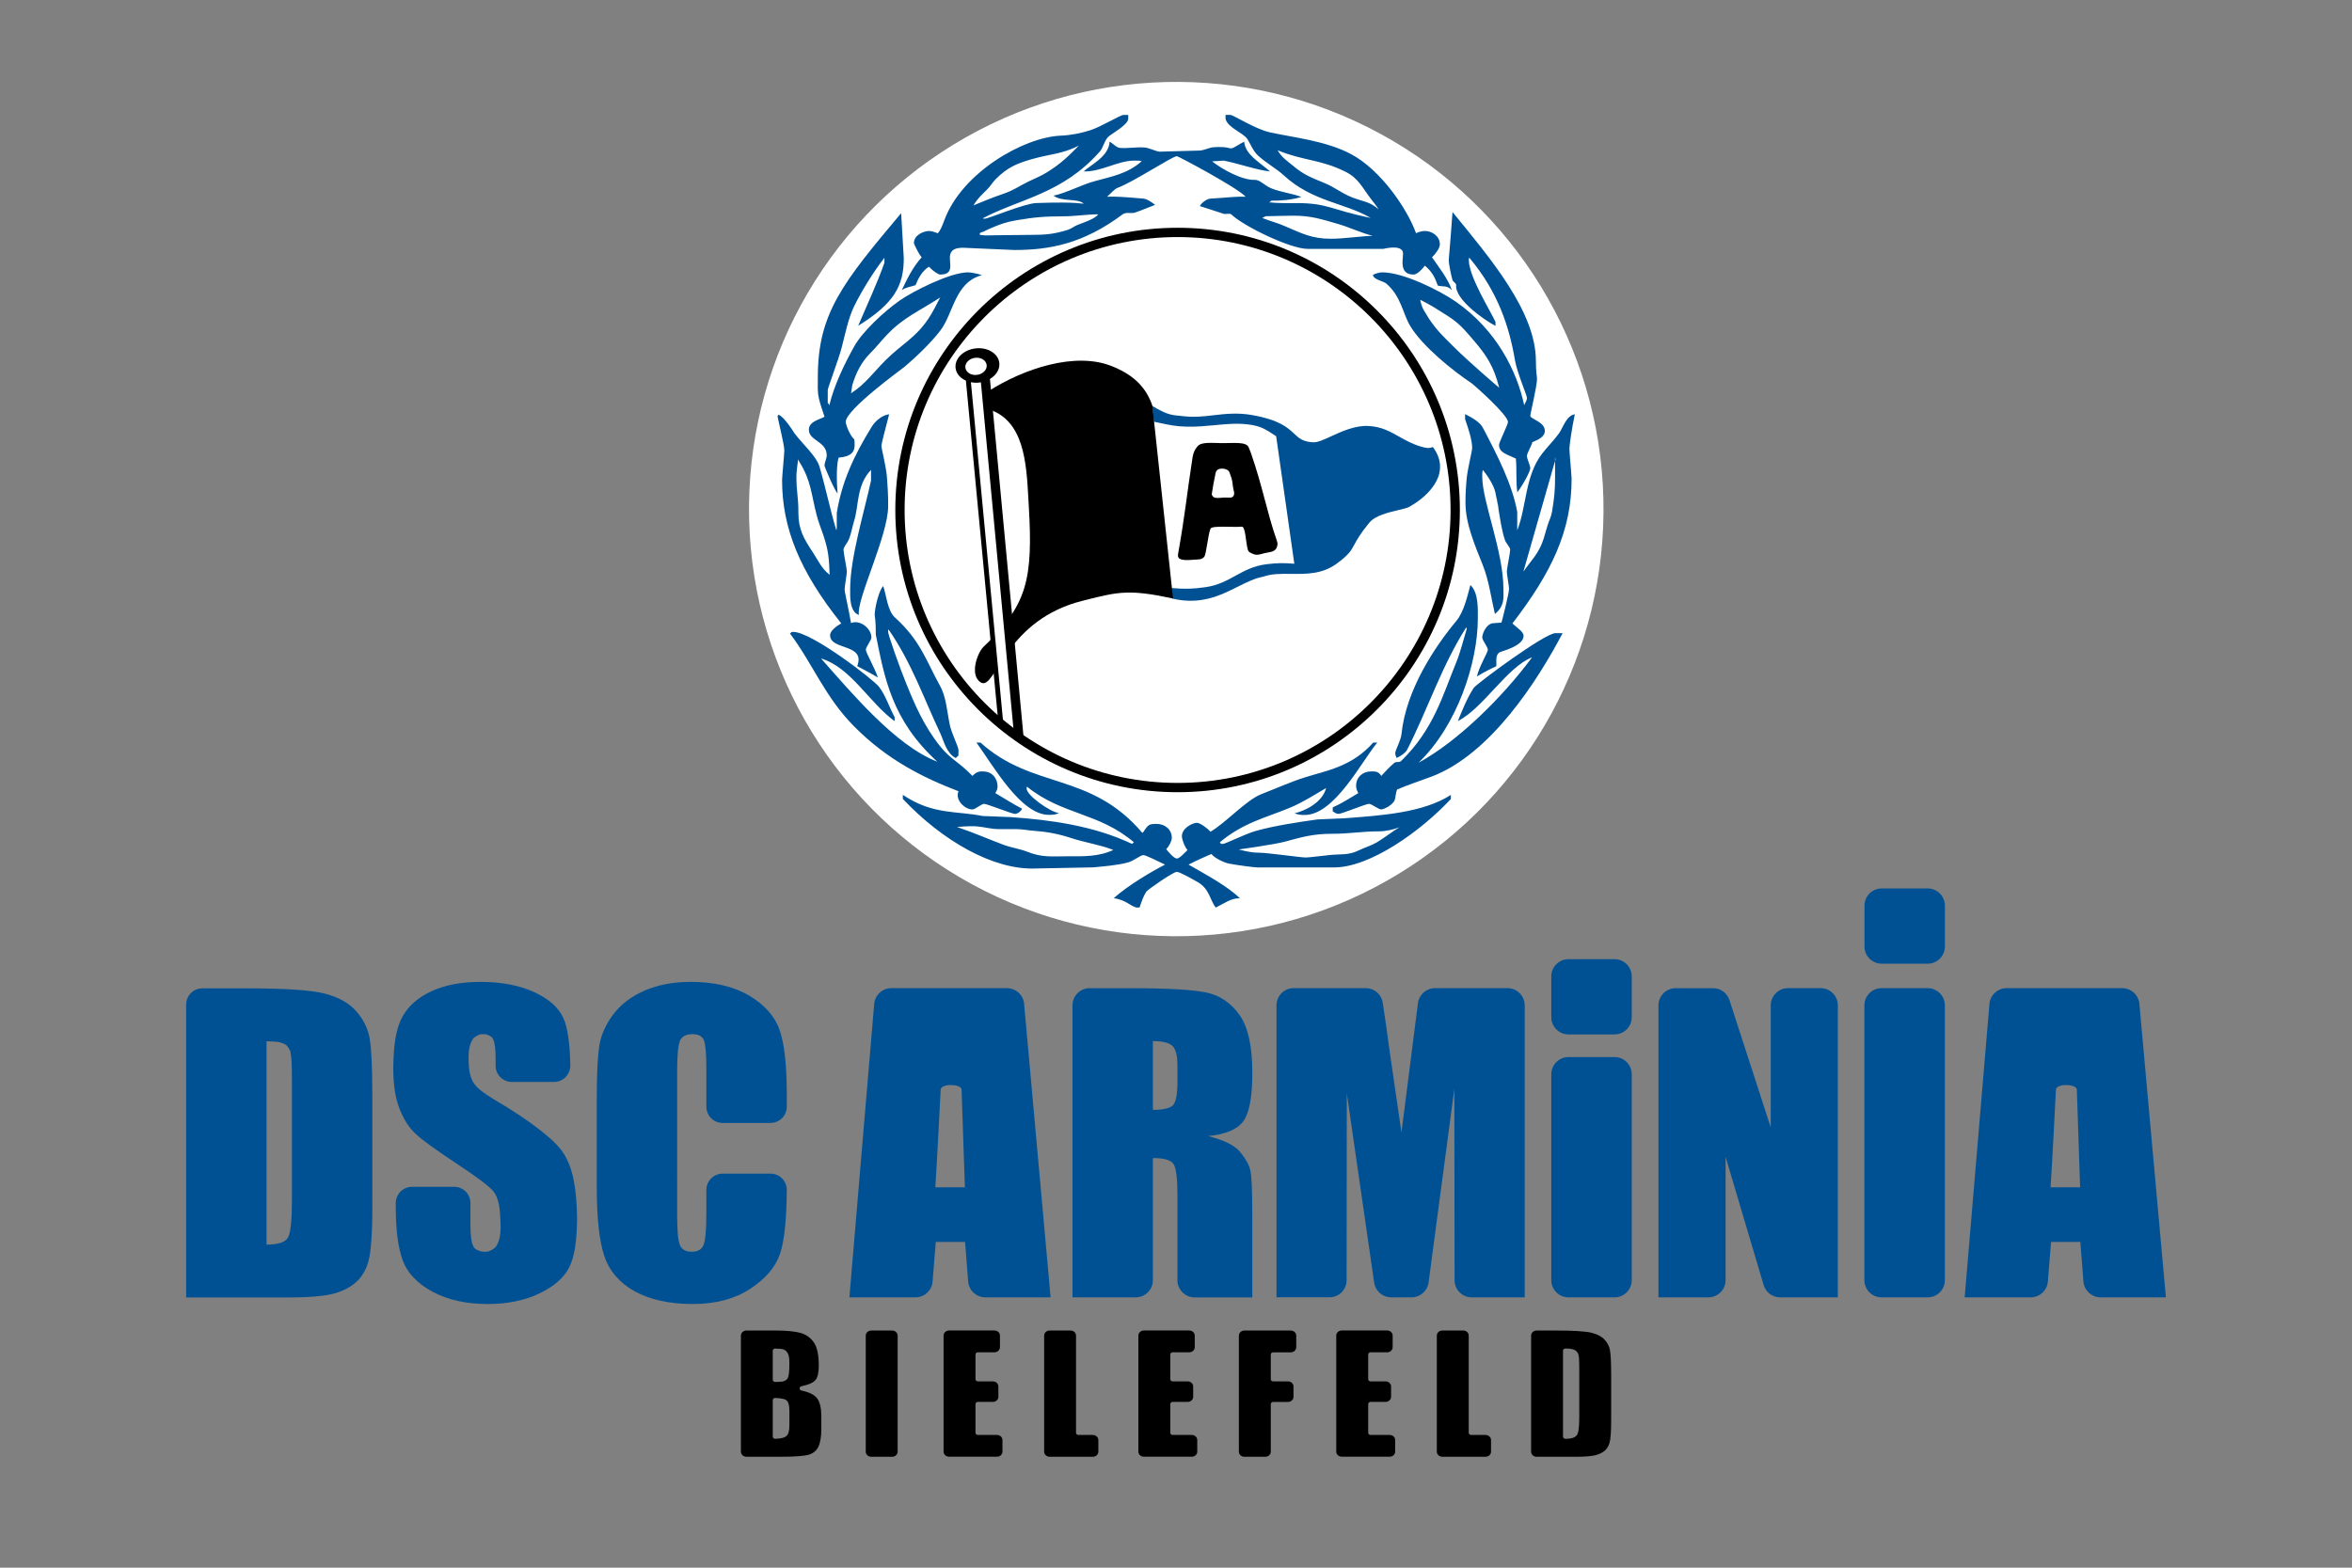 <?xml version="1.0" encoding="UTF-8"?> <!-- Generator: Adobe Illustrator 23.0.3, SVG Export Plug-In . SVG Version: 6.00 Build 0) --> <svg xmlns="http://www.w3.org/2000/svg" xmlns:xlink="http://www.w3.org/1999/xlink" id="Ebene_1" x="0px" y="0px" width="850.39px" height="566.93px" viewBox="0 0 850.39 566.93" style="enable-background:new 0 0 850.39 566.93;" xml:space="preserve"><rect x="0" y="0" width="850.39" height="566.93" fill="#808080" stroke="none"/> <style type="text/css"> .st0{fill:#FFFFFF;} .st1{fill:none;} .st2{fill:#005193;} .st3{fill-rule:evenodd;clip-rule:evenodd;fill:#005193;} .st4{fill-rule:evenodd;clip-rule:evenodd;} </style> <g> <path d="M295.47,505.73c-0.96-1.31-2.87-2.28-5.7-2.87c-0.39-0.09-0.66-0.4-0.66-0.77c0-0.37,0.27-0.69,0.66-0.77 c2.55-0.54,4.25-1.29,5.05-2.23c0.81-0.94,1.22-2.71,1.22-5.28c0-3.9-0.62-6.74-1.84-8.44c-1.21-1.67-2.8-2.79-4.74-3.34 c-2.06-0.58-5.17-0.87-9.23-0.87h-10.37c-1.09,0-1.98,0.82-1.98,1.84v41.97c0,1.02,0.89,1.84,1.98,1.84h12.46 c5.2,0,8.65-0.27,10.27-0.8c1.49-0.49,2.59-1.42,3.27-2.75c0.73-1.42,1.1-3.7,1.1-6.76v-4.38 C296.95,509.23,296.45,507.08,295.47,505.73z M285.42,515.13c0,2.81-0.54,3.69-1.01,4.13c-0.43,0.41-1.33,0.97-4.13,1.05 c-0.23,0.01-0.45-0.07-0.62-0.22c-0.16-0.15-0.26-0.35-0.26-0.56v-13.21c0-0.21,0.09-0.42,0.26-0.56c0.17-0.15,0.39-0.22,0.62-0.22 c2.94,0.09,3.81,0.59,4.2,0.96c0.44,0.41,0.94,1.26,0.94,4.24V515.13z M284.78,498.44c-0.51,0.86-1.59,1.29-3.21,1.29 c-0.29,0-0.71,0-1.29,0.03c-0.23,0.01-0.45-0.07-0.62-0.22c-0.16-0.15-0.26-0.36-0.26-0.56v-10.51c0-0.21,0.09-0.41,0.25-0.56 c0.16-0.15,0.38-0.23,0.61-0.23c1.49,0.03,2.44,0.12,3.01,0.31c0.69,0.23,1.24,0.74,1.63,1.54c0.35,0.7,0.51,1.82,0.51,3.44 C285.42,496.87,285.08,497.94,284.78,498.44z"></path> <path d="M322.56,481.17H315c-1.09,0-1.98,0.82-1.98,1.84v41.97c0,1.02,0.89,1.84,1.98,1.84h7.57c1.1,0,1.98-0.82,1.98-1.84v-41.97 C324.55,481.99,323.66,481.17,322.56,481.17z"></path> <path d="M360.48,518.93h-6.93c-0.47,0-0.85-0.35-0.85-0.79v-10.38c0-0.43,0.38-0.79,0.85-0.79h5.44c1.1,0,1.98-0.83,1.98-1.84 v-3.74c0-1.02-0.89-1.84-1.98-1.84h-5.44c-0.47,0-0.85-0.35-0.85-0.79v-8.93c0-0.44,0.38-0.79,0.85-0.79h6.01 c1.09,0,1.98-0.83,1.98-1.84v-4.21c0-1.02-0.89-1.84-1.98-1.84h-16.42c-1.09,0-1.98,0.82-1.98,1.84v41.97 c0,1.02,0.89,1.84,1.98,1.84h17.33c1.1,0,1.98-0.82,1.98-1.84v-4.2C362.46,519.76,361.58,518.93,360.48,518.93z"></path> <path d="M395.13,518.93h-5.23c-0.47,0-0.85-0.35-0.85-0.79v-35.14c0-1.02-0.88-1.84-1.98-1.84h-7.57c-1.09,0-1.98,0.82-1.98,1.84 v41.97c0,1.02,0.89,1.84,1.98,1.84h15.64c1.09,0,1.98-0.82,1.98-1.84v-4.2C397.11,519.76,396.22,518.93,395.13,518.93z"></path> <path d="M430.91,518.93h-6.93c-0.47,0-0.85-0.35-0.85-0.79v-10.38c0-0.43,0.38-0.79,0.85-0.79h5.44c1.09,0,1.98-0.83,1.98-1.84 v-3.74c0-1.02-0.88-1.84-1.98-1.84h-5.44c-0.47,0-0.85-0.35-0.85-0.79v-8.93c0-0.44,0.38-0.79,0.85-0.79h6 c1.1,0,1.99-0.83,1.99-1.84v-4.21c0-1.02-0.88-1.84-1.99-1.84h-16.41c-1.09,0-1.98,0.82-1.98,1.84v41.97 c0,1.02,0.89,1.84,1.98,1.84h17.33c1.09,0,1.98-0.82,1.98-1.84v-4.2C432.89,519.76,432,518.93,430.91,518.93z"></path> <path d="M466.68,481.17h-16.76c-1.1,0-1.99,0.82-1.99,1.84v41.97c0,1.02,0.89,1.84,1.99,1.84h7.57c1.09,0,1.98-0.82,1.98-1.84 v-17.21c0-0.43,0.38-0.79,0.85-0.79h5.38c1.09,0,1.98-0.83,1.98-1.84v-3.74c0-1.02-0.89-1.84-1.98-1.84h-5.38 c-0.47,0-0.85-0.35-0.85-0.79v-8.93c0-0.44,0.38-0.79,0.85-0.79h6.36c1.1,0,1.99-0.83,1.99-1.84v-4.21 C468.67,481.99,467.79,481.17,466.68,481.17z"></path> <path d="M502.47,518.93h-6.94c-0.46,0-0.84-0.35-0.84-0.79v-10.38c0-0.43,0.38-0.79,0.84-0.79h5.45c1.09,0,1.98-0.83,1.98-1.84 v-3.74c0-1.02-0.89-1.84-1.98-1.84h-5.45c-0.46,0-0.84-0.35-0.84-0.79v-8.93c0-0.44,0.38-0.79,0.84-0.79h6.01 c1.09,0,1.99-0.83,1.99-1.84v-4.21c0-1.02-0.89-1.84-1.99-1.84h-16.41c-1.1,0-1.99,0.82-1.99,1.84v41.97 c0,1.02,0.89,1.84,1.99,1.84h17.33c1.09,0,1.98-0.82,1.98-1.84v-4.2C504.45,519.76,503.56,518.93,502.47,518.93z"></path> <path d="M537.11,518.93h-5.23c-0.47,0-0.85-0.35-0.85-0.79v-35.14c0-1.02-0.88-1.84-1.98-1.84h-7.57c-1.1,0-1.98,0.82-1.98,1.84 v41.97c0,1.02,0.88,1.84,1.98,1.84h15.63c1.1,0,1.99-0.82,1.99-1.84v-4.2C539.1,519.76,538.21,518.93,537.11,518.93z"></path> <path d="M582.09,488.18c-0.27-1.4-0.92-2.63-2-3.78c-1.06-1.12-2.64-1.94-4.71-2.44c-2.17-0.53-6.46-0.79-12.74-0.79h-7.07 c-1.09,0-1.98,0.82-1.98,1.84v41.97c0,1.02,0.89,1.84,1.98,1.84h13.86c3.09,0,5.41-0.15,6.92-0.46c1.42-0.29,2.64-0.81,3.6-1.53 c0.93-0.7,1.59-1.7,1.97-2.96c0.41-1.35,0.61-4.14,0.61-8.29v-16.54C582.52,492.63,582.38,489.66,582.09,488.18z M565.97,520.32 c-0.46,0-0.85-0.36-0.85-0.79v-31.07c0-0.43,0.38-0.79,0.85-0.79c1.63,0,2.71,0.17,3.39,0.54c0.73,0.39,1.2,1.01,1.39,1.83 c0.17,0.67,0.25,2.07,0.25,4.29v18.34c0,4.43-0.44,5.65-0.77,6.19C569.41,520.16,567.4,520.32,565.97,520.32z"></path> </g> <g> <ellipse transform="matrix(1 -0.025 0.025 1 -4.507 10.789)" class="st0" cx="425.2" cy="183.94" rx="154.43" ry="154.43"></ellipse> <g> <g> <path d="M327.07,184.43c0-54.43,44.28-98.7,98.7-98.7c54.43,0,98.7,44.28,98.7,98.7c0,54.42-44.28,98.7-98.7,98.7 C371.35,283.13,327.07,238.85,327.07,184.43z M323.71,184.43c0,56.27,45.78,102.06,102.06,102.06 c56.28,0,102.06-45.79,102.06-102.06c0-56.28-45.79-102.06-102.06-102.06C369.5,82.37,323.71,128.15,323.71,184.43z"></path> </g> <g> <path class="st1" d="M367.47,79.67c-3.63,0.61-5.78,1.38-9.21,2.86c-1.02,0.41-1.64,0.77-2.61,1.23 c-0.51,0.25-1.28,0.2-1.43,0.77c-0.21,0.66,1.13,0.41,1.79,0.62c6.5-0.05,10.18-0.2,16.67-0.2c5.22,0,8.34-0.25,13.3-1.79 c1.48-0.46,2.25-1.28,3.68-1.84c1.94-0.77,6.27-2.12,7.39-3.8c-3.79,0-8.77,0.73-12.56,0.73 C377.85,78.24,374.01,78.55,367.47,79.67z"></path> <path class="st1" d="M371.71,65.73c2.71-1.33,4.4-1.89,6.96-3.48c4.91-3.07,7.31-5.47,11.41-9.56 c-6.29,3.12-10.38,2.97-17.13,4.91c-5.52,1.59-8.8,3.07-12.84,7.11c-1.38,1.38-1.89,2.51-3.27,3.89 c-2.04,2.05-3.38,3.17-4.86,5.68c4.24-1.74,6.65-2.76,11-4.25C366.55,68.79,368.29,67.41,371.71,65.73z"></path> <path class="st1" d="M486.38,62.08c-9.06-4.5-15.24-3.89-24.45-7.72c1.59,2.71,3.28,3.68,5.68,5.68c3.84,3.22,6.6,4.24,11.2,6.14 c3.99,1.64,5.83,3.48,9.81,5.12c3.89,1.58,6.7,1.53,9.77,4.45c-0.82-1.54-1.58-2.25-2.61-3.63 C492.46,67.81,491.23,64.48,486.38,62.08z"></path> <path class="st1" d="M467.63,78.01c-3.89,0-6.14,0.15-10.02,0.2l-1.23,0.62c3.22,1.28,5.16,1.64,8.34,3.02 c6.08,2.66,9.82,4.5,16.42,4.5c4.8,0,10.38-0.9,15.19-1.05c-4.09-1.02-8.39-3.09-12.43-4.26 C477.65,79.23,474.07,78.01,467.63,78.01z"></path> <path class="st2" d="M517.76,93.04c0.65-0.64,1.28-1.39,1.79-2.14h0.01c0.62-0.92,1.04-1.83,1.04-2.52 c0-2.93-2.73-4.85-5.46-4.85c-1,0-2.51,0.43-3.15,0.82c-3.17-8.82-12.75-22.86-23.4-28.56c-9.19-4.9-20.54-5.97-29.53-7.95 c-5.2-1.16-13.22-6.31-14.22-6.29h-1.73v1.42c0.78,3.25,6.36,4.98,7.92,7.35c1.16,1.87,2.06,4.33,3.83,5.95 c2.97,2.72,6.91,4.89,9.28,7.12c10.3,9.54,22.24,9.97,31.45,15.43c-14.56-3.01-15.46-5.38-26.87-5.38c-3.39,0-6.09,0.1-9.9-0.27 c0.36-0.2,0.81-0.34,0.76-0.6c3.89,0.06,7.58-0.35,10.96-1.35c-3.77-1.41-7.59-1.71-11.02-3.17c-2.28-0.96-4.02-3.05-5.74-3 c-4.7,0.15-11.58-3.64-15.55-6.7l4.23-0.26c5.48,1.06,11.6,3.33,16.75,3.92c-3.94-3.47-8.91-6.05-9.37-10.76 c-1.8,0.81-3.73,2.4-4.74,2.4c-1.01,0-1.42-0.71-6.27-0.41c-1.66,0.1-3.57,1.21-5.24,1.21c-12.92,0.35-13.33,0.4-14.34,0.4 c-1.01,0-3.82-1.41-5.44-1.51c-2.83-0.25-6.05,0.4-8.88,0.15c-1.36-0.1-2.75-1.85-3.75-2.24c-0.2,5.32-6.89,8.4-9.37,10.74 c6.24,0.23,12.3-3.91,18.36-3.91c1.01,0,1.93-0.02,2.63,0.23c-5.23,4.62-11.01,5.53-16.81,7.15c-5.15,1.41-10.58,4.39-15.08,5.3 c3.11,2.33,8.54,0.85,10.9,2.84c-0.7,0.25-1.42-0.73-17.17-0.17c-4.29,0.15-17.2,5.65-18.57,5.65c-1.01,0-0.61-0.2-0.61-0.2 c13.32-7.04,28.62-8.7,42.2-24.09c1.21-1.36,1.56-3.78,2.97-5.24c1.06-1.11,7.32-4.38,7.3-6.65v-1.33h-1.74 c-1.01-0.04-7.99,4.21-11.82,5.48c-3.43,1.11-7.16,1.86-10.85,2.01c-13.33,0.56-35.41,13.2-41.92,30.16 c-0.81,2.12-1.42,3.97-2.53,5.13c-1.1-0.4-2.17-0.81-3.18-0.81c-1.57,0-5.45,1.21-5.45,4.44c0,0.12,0.68,1.61,1.4,2.93h-0.01 c0.5,0.9,1.03,1.75,1.43,2.13c-3.43,3.75-5.53,8.43-7.2,11.86c1.87-1.2,3.43-1.17,4.97-1.78c0.85-2.09,2.23-5.07,4.83-6.66 c1.4,1.46,3.31,2.83,4.07,2.83c6.33,0,2.05-5.74,4.18-8.38h0c0.64-0.79,1.85-1.31,4.09-1.31l18.57,0.81 c12.62,0,24.85-2.21,39.09-12.86c1.26-0.96,3.22-0.27,4.38-0.63c2.48-0.81,4.85-1.87,7.41-2.84c-1.3-1-2.96-2.15-4.22-2.25 c-7.27-0.66-10.52-0.81-13.16-0.68c1.57-1.39,2.66-2.81,3.92-3.27c5.55-2.02,19.72-11.4,21.33-11.4c0.5,0,21.9,11.39,24.86,14.66 c-3.86-0.12-6.29,0.33-12.75,0.69c-1.21,0.05-3.19,1.46-3.81,2.7c2.96,0.92,5.78,1.88,8.61,2.79c0.76,0.25,2.19-0.3,2.75,0.21 C449.79,81.92,466.58,90,472.79,90h27.36c0.09,0,5.91-1.57,6.99,0.9h0.01c0.1,0.25,0.12,0.58,0.12,0.92 c0,2.17-1.42,7.47,3.83,7.47c1.37,0,3.45-2.3,4.07-3.23c2.87,2.38,3.77,4.71,4.68,7.21c1.7,0.55,3.22-0.27,5.09,1.65 C523.51,100.73,520.2,96.6,517.76,93.04z M356.83,68.59c1.38-1.38,1.89-2.51,3.27-3.89c4.04-4.04,7.31-5.52,12.84-7.11 c6.75-1.94,10.84-1.79,17.13-4.91c-4.09,4.09-6.5,6.49-11.41,9.56c-2.56,1.59-4.25,2.15-6.96,3.48c-3.42,1.69-5.16,3.07-8.74,4.3 c-4.35,1.49-6.75,2.51-11,4.25C353.46,71.76,354.79,70.64,356.83,68.59z M389.66,81.31c-1.43,0.56-2.2,1.38-3.68,1.84 c-4.96,1.54-8.08,1.79-13.3,1.79c-6.49,0-10.17,0.15-16.67,0.2c-0.66-0.2-1.99,0.05-1.79-0.62c0.15-0.56,0.92-0.51,1.43-0.77 c0.97-0.46,1.59-0.82,2.61-1.23c3.43-1.48,5.58-2.25,9.21-2.86c6.55-1.13,10.38-1.43,17.03-1.43c3.79,0,8.77-0.73,12.56-0.73 C395.93,79.19,391.6,80.54,389.66,81.31z M481.13,86.34c-6.6,0-10.33-1.84-16.42-4.5c-3.18-1.38-5.12-1.74-8.34-3.02l1.23-0.62 c3.88-0.05,6.13-0.2,10.02-0.2c6.44,0,10.03,1.23,16.26,3.02c4.04,1.18,8.34,3.24,12.43,4.26 C491.51,85.44,485.93,86.34,481.13,86.34z M488.62,71.28c-3.98-1.64-5.83-3.48-9.81-5.12c-4.6-1.89-7.36-2.91-11.2-6.14 c-2.4-1.99-4.09-2.97-5.68-5.68c9.21,3.83,15.39,3.22,24.45,7.72c4.86,2.4,6.09,5.73,9.41,10.02c1.02,1.38,1.79,2.1,2.61,3.63 C495.32,72.82,492.51,72.87,488.62,71.28z"></path> </g> <g> <path class="st3" d="M542.04,140.22c-1.89-7.57-4.45-11.66-9.57-17.54c-3.21-3.73-5.01-5.88-9.2-8.54 c-3.74-2.35-5.83-3.79-9.77-5.73c0,0.41,0.62,2.71,1.23,3.68c0.87,1.33,1.33,2.3,2.25,3.63c2.87,4.14,4.97,6.03,8.54,9.61 C531.31,131.12,542.04,140.22,542.04,140.22L542.04,140.22z M525.17,76.68c13.64,16.72,30.15,35.98,30.15,53.9 c0,4.04,0.4,5.45,0.4,6.46c0,2.63-2.42,12.52-2.42,13.33c0,1.21,5.25,2.12,5.25,5.45c0,2.22-2.55,3.26-4.5,4.07 c-0.36,1.43-1.97,4.01-1.97,5.02c0,1.01,1.21,3.43,1.21,4.44c0,1.01-2.46,5.77-4.69,8.68c-0.56-4.21-0.15-8.25-0.52-12.19 c-3.1-1.5-6.09-2.09-6.09-4.96c0-1.01,3.23-7.27,3.23-8.28c0-2.57-12.33-13.46-13.24-14.07c-6.66-4.44-17.73-13.29-22.17-20.76 c-2.67-4.54-3.24-10.6-8.54-15.19c-1.16-1.01-4.51-1.32-4.9-3.17c0.9-0.5,2.4-0.92,3.41-0.92c7.62,0,20.66,6.5,26.62,10.63 c14.69,10.25,22.04,25.06,24.69,37.42c0.21-0.7,0.99-1.62,0.99-2.63c0-1.01-3.58-9.15-4.34-13.69 c-1.97-11.71-6.06-24.69-16.47-36.98c-0.25,0.35-0.19-0.2-0.19,0.81c0,5.96,7.65,18.08,9.63,22.36v1.44 c-4.28-2.23-14.73-9.64-14.22-14.74c0.05-0.76-1.16-1.14-1.36-1.95c-0.56-1.97-1.32-5.91-1.32-6.92 C523.82,93.23,524.23,89.78,525.17,76.68L525.17,76.68z"></path> </g> <g> <path class="st3" d="M308.17,139.22l-0.46,2.99c5.04-3.19,8.18-7.64,12.38-11.85c6.12-6.12,10.78-7.99,15.56-15.07 c1.34-1.97,3.21-5.56,4.29-7.73c-7.52,4.97-13.21,7.1-19.39,13.66c-2.29,2.42-3.53,4.14-5.89,6.5 C311.41,130.98,309.51,134.82,308.17,139.22L308.17,139.22z M325.82,77.09l0.95,16.34c0,9.89-3.48,16.32-16.49,24.38 c3.18-7.5,6.81-15.16,9.49-22.78v-1.81c-4.05,5.18-8.37,12.26-10.94,17.51c-2.17,4.44-3.32,10.41-4.43,14.65 c-1.36,5.2-5.09,14.74-5.12,15.75v4.66c0.23-0.06,0.37,0.4,0.58,0.75c1.67-7.02,5.28-14.64,9.01-21.3 c2.93-5.25,10.51-12.38,16.36-16.52c4.8-3.38,18.34-10.23,24.75-10.23c1.01,0,3.28,0.41,5.05,1.01 c-9.89,2.62-10.24,13.85-15.13,20.16c-3.28,4.24-8.36,9.17-12.8,12.95c-0.76,0.66-21.33,15.44-21.33,19.99 c0,0.61,1.25,4.59,3.04,6.24c0.17,0.33,0.19,1.03,0.19,2.04c0,2.37-1.04,4.24-5.75,4.61c-0.24,0.44-1.12,3.85-0.42,12.93 c-0.94-0.75-4.73-9.52-4.73-10.07c0-1.01,0.81-2.63,0.81-3.64c0-5.2-6.46-5.25-6.46-9.29c0-3.08,4.08-3.75,5.67-4.71 c-2.83-8.25-2.43-8.01-2.43-14.27C295.68,113.37,304.61,102.34,325.82,77.09L325.82,77.09z"></path> </g> <g> <path class="st3" d="M299.97,207.87c-0.25-5.88-0.36-8.56-2.25-14.23c-0.87-2.61-1.79-4.76-2.45-7.37c-2-7.67-2-12.51-6.29-19.31 l-0.41-0.82c-0.15,1.07-0.62,4.78-0.62,5.85c0,6.49,0.72,7.04,0.72,13.53c0,5.88,1.94,9.31,5.22,14.21 C295.93,202.86,297.06,205.63,299.97,207.87L299.97,207.87z M302.39,191.76c0.21-0.35,0.15-1.02,0.16-6.28 c1.77-11.02,6.03-20.48,12.65-31.18c1.41-2.32,4.08-4.28,6.28-4.47c-1.17,4.63-2.78,10.43-2.78,11.44c0,1.01,1.77,7.66,2.02,11.7 c0.5,6.86,0.4,9.1,0.4,10.11c0,10.65-11.61,33.93-10.57,39.32c-3.49-1.23-3.16-6.92-3.16-9.44c0-11.25,5-27.5,7.54-39.18v-3.84 c-5.32,5.45-4.41,13.2-6.08,18.3c-0.66,2.07-1.02,4.66-2.02,7.04c-0.56,1.21-1.85,2.54-1.85,3.55c0,1.01,1.21,6.86,1.21,7.87 c0,1.01-0.81,5.45-0.81,6.46c0,1.01,1.61,7.84,2.32,12.14c3.31-1.33,7.37,2.04,7.37,5.23c0,1.01-2.02,3.43-2.02,4.44 c0,1.01,3.22,6.59,4.37,10.05c-2.66-1.6-5.06-2.81-7.48-4.13c3.13-8.27-9.81-5.62-9.81-11.17c0-1.72,2.62-3.51,4.04-4.28 c-15.1-18.92-21.4-34.59-21.4-51.85c0-1.01,0.81-9.69,0.81-10.7c0-2.22-2.42-11.56-2.42-12.31c0-1.87,3.15,1.35,6.12,6.15 c3.08,4.04,7.95,8.28,9.06,12.17C298.6,176.66,300.11,184.22,302.39,191.76L302.39,191.76z"></path> </g> <g> <path class="st3" d="M550.8,206.69c2.56-3.68,5.06-6.04,6.7-10.18c0.97-2.45,1.23-3.99,2.05-6.54c0.61-1.99,1.33-3.07,1.63-5.11 c0.77-4.71,1.07-7.42,1.07-12.17v-6.01l0.15-0.54l-0.15-0.82v1.35L550.8,206.69L550.8,206.69z M529.74,149.77 c2.16,1.08,5.31,2.77,6.42,4.94c5.35,10.2,10.52,20.25,12.41,30.36v6.69c3.43-8.56,2.75-19.71,9.06-27.79 c1.82-2.32,4.28-4.84,6.05-7.26c1.36-1.87,2.65-6.49,5.71-6.88c-1.16,5.43-1.96,11.44-1.96,12.45c0,1.01,0.8,9.89,0.8,10.9 c0,18.88-7.31,33.94-21.4,52.28c1.66,1.59,4.04,2.99,4.04,4.46c0,3.73-7.93,5.57-8.59,5.93c-1.86,1.06-1.06,3.8-1.3,5.1 c-1.95,0.87-4.34,2.06-6.99,3.68c0.73-3.45,3.95-8.65,3.95-9.66c0-1.01-2.02-3.43-2.02-4.44c0-1.36,1.44-4.84,3.81-5.15 c0.81-0.1,2.02-0.1,3.14-0.22c0.09-0.23,2.74-10.49,2.74-12.2c0-1.01-0.8-5.25-0.8-6.26c0-1.01,1.21-6.86,1.21-7.87 c0-1.01-1.51-2.31-1.91-3.57c-1.16-3.53-1.68-7.35-2.28-10.93c-0.1-0.76-0.15-1.64-0.4-2.4c-0.1-0.4-0.15-1.26-0.4-2.02 c-0.1-0.4-0.21-1.27-0.41-2.03c-0.5-2.12-2.33-5.32-4.47-7.92c-0.25,0.7-0.23,1.41-0.23,2.42c0,9.04,7.67,26.9,7.67,40.78 c0,3.23,0.44,5.96-3.09,8.87c-1.35-5.8-2.19-12.13-4.31-17.48c-2.88-7.27-6.33-15.16-6.33-22.69c0-1.01-0.05-3.25,0.4-8.5 c0.31-3.63,2.02-10.28,2.02-11.29c0-2.88-1.3-6.89-2.56-10.48V149.77L529.74,149.77z"></path> </g> <g> <path class="st2" d="M531.64,211.55c3.03,2.83,2.68,9.03,2.68,12.11c0,15.95-7.38,38.66-21.44,52.17 c13.88-7.53,30.11-23.32,41.06-38.12c-9.05,3.5-17.66,18.43-26.83,23.04c1.57-3.86,3.25-8.18,5.72-11.97 c0.96-1.46,25.76-19.88,29.6-19.82h2.55c-8.93,17-25.95,43.75-47.35,51.87c-3.93,1.46-8.47,2.97-12.46,4.66 c-0.56,1.15-0.61,3.21-0.91,3.87c-0.76,1.82-3.92,3.35-4.88,3.35c-1.01,0-3.43-2.02-4.44-2.02c-1.01,0-9.89,3.63-10.9,3.63 c-1.01,0-1.3-0.42-2.18-0.9v-1.44c2.91-1.27,6.11-3.28,9.26-5.18c-0.39-0.66-0.81-1.56-0.81-2.57c0-3.53,2.82-5.25,5.25-5.25 c1.61,0,2.74-0.17,3.86,1.61c1.04-1.15,3.03-3.34,4.7-4.7c0.65-0.56,1.85-0.09,2.41-0.64c11.81-11.36,15.25-24.21,19.99-35.72 c1.56-3.84,2.56-8.06,3.77-12.02c0,0,0.06-0.28-0.17-0.62c-8.94,14.09-13.88,29.57-21.39,44.31c-0.46,0.86-1.96,2.11-3.77,2.91 c-0.1-0.58-0.5-0.78-0.5-1.79c0-1.01,2.02-4.46,2.27-6.89c1.62-16,12.16-31.71,19.83-40.89 C529.27,221.25,530.49,215.83,531.64,211.55L531.64,211.55z"></path> </g> <g> <path class="st2" d="M319.34,211.95c1.11,3.11,1.5,8.88,4.23,11.35c9.29,8.38,11.35,15.8,16.34,24.79 c2.22,3.94,2.49,9.29,3.51,14.09c0.56,2.78,3.13,7.97,3.12,8.98v2.05l-0.99,0.92c-3.44-1.79-4.34-6.32-5.6-9 c-5.7-11.96-10.38-25.61-18.66-37.44c-0.24,0.35-0.18-0.2-0.18,0.81c0,1.01,4.12,12.8,6.55,18.7c3.13,7.72,6.43,15.4,12.24,22.66 c3.68,4.64,6.4,5.33,11.7,10.73c1.78-1.81,2.83-1.61,3.83-1.61c3.53,0,5.25,2.77,5.25,5.45c0,1-0.43,1.71-0.82,2.37 c3.14,1.9,6.36,3.91,9.69,5.65c-0.41,0.96-1.61,1.88-2.61,1.88c-1.01,0-10.09-3.63-11.11-3.63c-1.01,0-3.23,2.02-4.24,2.02 c-2.83,0-6.39-3.51-5.03-6.58c-12.86-4.94-25.65-11.29-37.66-23.36c-10.75-10.85-14.81-22.38-23.31-33.75 c0.58-0.11,0.18-0.52,1.19-0.52c6.71,0,29.13,17.34,31.05,19.87c2.47,3.28,3.65,7.29,5.63,10.97v1.45 c-9.34-6.84-15.69-19.33-26.62-22.69c11.09,12.48,26.95,31.55,42.06,37.34c-16.57-15.09-19.11-30.54-22.24-45.91 c0-6.08-0.41-6.28-0.41-7.29C316.27,220.07,317.69,213.57,319.34,211.95L319.34,211.95z"></path> </g> <g> <path class="st3" d="M353.33,298.86c-3.02-0.26-7.31,0.21-7.31,0.21c6.85,2.35,10,3.86,16.75,6.41c2.81,1.07,5.86,1.45,8.62,2.53 c5.47,2.15,8.53,1.65,14.46,1.65c5.83,0,11.2,0.24,16.67-2.28c-4.63-1.89-9.79-2.53-15.56-4.42c-4.19-1.38-8.57-2.2-13.02-2.51 c-2.56-0.16-3.99-0.61-6.54-0.61h-6.03C358.18,299.83,356.5,299.17,353.33,298.86L353.33,298.86z M464.5,304.39 c-3.78,1.02-16.62,2.81-16.62,2.81c2.91,0.72,4.7,1.18,7.72,1.18c2.55,0,14.79,1.72,16.53,1.72c1.23,0,7.45-0.8,8.68-0.9 c4.09-0.41,6.7,0.15,10.38-1.64c2.51-1.23,4.19-1.54,6.6-2.93c2.41-1.38,5.75-4.04,8.2-5.46c-2.04,0.82-5.11,1.47-7.36,1.47 c-6.39,0-10.56,0.88-16.95,0.88C474.88,301.53,471.09,302.6,464.5,304.39L464.5,304.39z M353.04,268.54h1.47 c18.93,17.1,39.7,10.51,58.51,32.65c0.68-0.39,1-1.68,2.26-2.69c0.71-0.56,1.94-0.55,2.95-0.55c2.73,0,5.45,1.82,5.45,5.05 c0,1.01-0.87,2.97-2.02,4.06c0.78,1.08,2.83,3.41,3.84,3.41c1.01,0,2.68-1.96,3.84-3.04c-1.18-1.48-2.02-4.02-2.02-5.03 c0-2.93,3.88-4.85,5.45-4.85c1.06,0,3.73,1.89,4.88,3.23c5.42-3.11,12.91-11.45,18.46-13.62c5.25-2.02,10.46-4.39,15.76-6.06 c7.47-2.37,16.92-3.78,24.61-12.55h1.48c-5.69,6.82-15.43,26.17-26.24,26.17c-1.01,0-2.28-0.01-3.63-0.62 c3.3-0.74,9.95-3.62,11.39-9.12c-4.23,2.44-8.58,5.28-13.13,7.14c-8.33,3.48-16.91,5.37-25.31,12.49c0.34,0.25,0,0.6,1.01,0.6 c1.01,0,7.97-3.58,12.06-4.74c6.66-1.87,15.42-3.19,22.25-4.14l9.7-0.41c13.37-1.01,28.46-1.98,38.51-8.45v1.47 c-11,11.82-29.32,24.75-42.19,24.75h-27.76c-1.01,0-7-0.76-10.18-1.37c-1.52-0.25-5.06-1.79-6.47-3.49 c-2.7,1.2-5.5,2.4-8.23,3.84c6.16,3.56,14.12,7.78,18.55,12.19c-3.03-0.19-5.74,1.91-8.71,3.34c-2.08-2.54-2.22-6.73-6.52-9.2 c-2.22-1.26-6.57-3.71-7.57-3.71c-1.31,0-10.53,6.42-11.04,7.18c-1.01,1.52-1.7,3.59-2.28,5.26c0,0,0.2,0.48-0.81,0.48 c-2.22,0-4.06-2.87-8.67-3.37c5-4.66,14.68-10.23,18.56-12.17c-2.31-1.03-6.86-3.44-7.87-3.44c-1.01,0-3.58,2.17-5.6,2.67 c-3.99,1.06-8.51,1.37-12.56,1.77l-20.6,0.4c-15.44,0.71-34.02-10.11-48.19-25.16v-1.47c10.85,7.34,19.61,5.74,28.83,7.65 l10.09,0.4c14.03,0.96,30,3.05,43.97,9.7l0.64-0.62c-12.85-10.84-25.77-9.78-38.52-19.99c0,0-0.25-0.4-0.25,0.61 c0,2.38,8.3,8.38,11.71,8.86c-1.35,0.62-2.62,0.63-3.63,0.63C369.12,294.72,359.31,277.18,353.04,268.54L353.04,268.54z"></path> </g> <path class="st2" d="M518.53,162.31c-0.43-0.62-0.53-0.72-0.9-0.54c-0.33,0.17-1.09,0.55-3.87-0.27c-3.14-0.93-5.56-2.29-7.9-3.61 c-3.34-1.87-6.49-3.65-11.21-3.85c-4.78-0.2-9.52,1.98-13.34,3.73c-2.62,1.2-4.88,2.25-6.43,2.18c-3.81-0.17-5.21-1.47-6.98-3.13 c-2.38-2.22-5.35-4.97-15.17-6.72c-5.28-0.94-9.72-0.43-14.01,0.07c-3.46,0.4-6.73,0.77-10.25,0.39l-1.66-0.16 c-3.45-0.33-4.89-0.46-10.02-3.51l-0.21-0.12l0.03,0.24l0.6,5.4l0.01,0.09c0,0,0.09,0.02,0.09,0.02l2.07,0.44 c3.41,0.73,5.87,1.26,9.88,1.34c3.4,0.07,6.66-0.24,9.82-0.54c4.85-0.46,9.44-0.9,14.12,0.03c3.16,0.63,4.85,1.75,7.41,3.44 l0.8,0.53l6.56,46.1c-3.88-0.33-6.16-0.29-10.06,0.18c-4.65,0.56-7.99,2.39-11.21,4.16c-3.14,1.73-6.39,3.52-10.87,4.14 c-4.66,0.65-7.37,0.72-12.08,0.32l-0.14-0.01l0.01,0.14l0.24,3.57l0.01,0.09l0.09,0.02c10.15,2.4,17.31-1.17,23.63-4.33 c3.16-1.58,6.15-3.07,9.15-3.6l0.01,0l0.01,0c2.97-1.09,6.39-1.05,10.02-1.01c5.52,0.06,11.23,0.12,16.39-3.62 c4.47-3.25,5.24-4.66,6.52-7c0.97-1.78,2.17-3.99,5.41-7.91c2.12-2.58,6.98-3.72,10.54-4.56c1.76-0.41,3.15-0.74,3.88-1.15 c5.76-3.18,9.82-7.72,10.88-12.14C521.09,168.13,520.47,165.15,518.53,162.31z"></path> <g> <path class="st4" d="M439.37,171.82c-0.56,2.66-0.72,3.46-1.21,6.67c-0.08,0.52,0.11,0.63,0.32,0.97 c0.56,0.89,2.45,0.59,4.03,0.48c1.45-0.1,3.16,0.49,3.61-0.88c0.13-0.39,0.14-0.8,0.08-1.05c-0.88-3.61-0.16-3.45-1.77-7.4 c-0.45-1.1-3.55-1.79-4.58-0.32C439.49,170.81,439.52,171.11,439.37,171.82L439.37,171.82z M425.98,200.13 c2.64-14.93,3.06-20.9,5.19-34.66c0.25-1.64,0.78-2.92,1.88-4.16c1.37-1.53,5.07-1.12,8.65-1.06c3.95,0.07,8.98-0.68,9.79,1.57 c0.23,0.66,0.58,1.35,0.81,2.04c4.34,12.54,5.71,21.22,9.33,31.58c0.36,1.04,0.35,1.59,0,2.5c-0.67,1.76-2.52,1.64-4.35,2.09 c-1.65,0.4-2.8,0.96-4.34,0.24c-0.81-0.37-1.51-0.55-1.77-1.45c-0.8-2.74-0.8-8.52-2.24-8.36c-2.81,0.31-10.69-0.5-11.25,0.7 c-0.84,1.82-1.54,9.24-2.25,10.15c-0.98,1.24-2.32,0.95-3.9,1.11c-2.13,0.21-4.96,0.25-5.43-0.79 C425.86,201.11,425.85,200.9,425.98,200.13L425.98,200.13z"></path> </g> <g> <path d="M355.61,233.89c-1.42,1.35-3.34,5.5-3.1,8.93c0.12,1.72,0.76,3.01,1.89,3.83c0.49,0.35,0.96,0.48,1.46,0.38 c1.28-0.25,2.53-2.03,4.15-4.57L359,230.52C357.95,231.61,356.84,232.73,355.61,233.89z"></path> <path d="M424.11,216.29l-7.45-69.52l0-0.02l0-0.01c-1.21-3.56-3.04-6.46-5.61-8.86c-2.42-2.26-5.52-4.1-9.47-5.62 c-6.06-2.33-13.82-2.43-22.45-0.28c-7.39,1.84-15.19,5.26-21.96,9.63l-0.05,0.03l0,0.06l-0.31,5.98l-0.01,0.1l0.09,0.03 c13.38,3.89,14.21,19.28,14.95,32.85l0.14,2.49c0.73,12.53,0.7,21.86-1.69,29.63c-1.27,4.14-3.25,7.93-6.23,11.88l1.07,10.17 c4.99-6.66,12.75-14.2,26.37-17.59l1.59-0.4c11.09-2.77,15.24-3.8,30.9-0.43l0.17,0.04L424.11,216.29z"></path> </g> <g> <path class="st1" d="M356.74,132c-0.2-1.7-2.09-2.86-4.22-2.59c-2.13,0.27-3.68,1.86-3.48,3.57c0.21,1.7,2.09,2.86,4.22,2.59 C355.39,135.3,356.95,133.71,356.74,132z"></path> <path d="M354.16,138.34c0.17-0.02,0.33-0.07,0.49-0.1l12.05,128.27l3.35-0.32l-12.13-129.14c2.28-1.35,3.67-3.54,3.39-5.85 c-0.42-3.41-4.3-5.74-8.66-5.2c-4.37,0.54-7.57,3.73-7.15,7.14c0.25,2,1.7,3.61,3.73,4.5l11.69,123.23l1.74-0.17l-11.62-122.48 C352.02,138.42,353.08,138.47,354.16,138.34z M349.04,132.97c-0.2-1.7,1.36-3.3,3.48-3.57c2.13-0.27,4.01,0.89,4.22,2.59 c0.21,1.7-1.35,3.3-3.48,3.57C351.14,135.84,349.25,134.68,349.04,132.97z"></path> </g> </g> </g> <g> <path class="st2" d="M337.19,463.45l1.15-14.34h0h10.59v0.01l1.12,14.32c0.25,3.18,2.87,5.64,6.05,5.72h23.76l-9.62-106.51 c-0.45-3.04-3.07-5.3-6.15-5.3h-41.82c-3.12,0-5.76,2.31-6.17,5.4l-8.99,106.41h24.03C334.32,469.08,336.94,466.63,337.19,463.45z M340.11,394.07c0.07-2.31,7.56-2.18,7.56,0.01l1.19,35.28h-10.68C338.67,422.67,340.11,394.1,340.11,394.07z"></path> <path class="st2" d="M740.43,463.45l1.15-14.34l0,0h10.59v0.01l1.12,14.32c0.25,3.18,2.88,5.64,6.05,5.72h23.76l-9.62-106.51 c-0.46-3.04-3.08-5.3-6.15-5.3H725.5c-3.12,0-5.76,2.31-6.17,5.4l-8.98,106.41h24.03C737.55,469.08,740.17,466.63,740.43,463.45z M743.34,394.07c0.06-2.31,7.56-2.18,7.56,0.01l1.19,35.28H741.4C741.9,422.67,743.34,394.1,743.34,394.07z"></path> <path class="st2" d="M416.84,462.96v-44.17c0,0,0,0,0,0c4.05,0,6.49,0.71,7.45,2.15c0.94,1.41,1.42,5.15,1.42,11.11v30.92 c0,3.38,2.71,6.13,6.08,6.21h20.99V439.7c0-8.95-0.24-14.51-0.72-16.52c-0.48-2.01-1.73-4.23-3.69-6.6 c-1.97-2.39-5.88-4.32-11.6-5.74c6.32-0.59,10.62-2.41,12.78-5.39c2.18-3.02,3.24-8.76,3.24-17.55c0-9.49-1.54-16.5-4.6-20.83 c-3.06-4.33-7.06-7.07-11.9-8.12c-4.84-1.05-14.24-1.59-27.91-1.59h-14.39c-3.44,0-6.22,2.79-6.22,6.22v105.59h23.01 C414.13,469.08,416.84,466.34,416.84,462.96z M416.84,376.48C416.84,376.48,416.84,376.48,416.84,376.48 c2.31,0,5.38,0.29,6.96,1.65c1.58,1.38,1.91,4.55,1.91,6.99v6.15c0,0.23,0,0.52,0,0.85c-0.03,2.31-0.25,6.72-1.98,7.9 c-0.98,0.67-2.52,1.09-4.62,1.26c-0.7,0.06-1.45,0.08-2.27,0.08l0,0V376.48z"></path> <path class="st2" d="M486.88,462.96l0.07-67.57l9.89,68.45c0.44,3.01,2.97,5.24,5.99,5.32h7.69c3.04-0.08,5.6-2.35,6-5.38 l9.32-70.09l0.07,69.28c0.01,3.38,2.71,6.12,6.07,6.2h19.29V363.57c0-3.43-2.78-6.22-6.22-6.22h-26.21c-3.13,0-5.78,2.33-6.17,5.43 l-5.96,46.78l-4.13-28.44c-0.9-6.74-1.79-12.97-2.63-18.49c-0.46-3.04-3.08-5.29-6.15-5.29h-26.05c-3.44,0-6.22,2.79-6.22,6.22 v105.59h19.29C484.17,469.08,486.88,466.34,486.88,462.96z"></path> <path class="st2" d="M583.75,346.86h-16.64c-3.44,0-6.22,2.79-6.22,6.22v14.78c0,3.44,2.79,6.22,6.22,6.22h16.64 c3.44,0,6.22-2.79,6.22-6.22v-14.78C589.97,349.65,587.19,346.86,583.75,346.86z"></path> <path class="st2" d="M589.97,462.96v-74.48c0-3.43-2.78-6.22-6.22-6.22h-16.64c-3.44,0-6.22,2.79-6.22,6.22v74.48 c0,3.38,2.7,6.13,6.07,6.21h16.94C587.27,469.08,589.97,466.34,589.97,462.96z"></path> <path class="st2" d="M623.9,462.96v-44.61c0.03,0.09,13.76,46.38,13.76,46.38c0.77,2.58,3.1,4.36,5.78,4.44h21.05V363.57 c0-3.43-2.79-6.22-6.22-6.22h-11.82c-3.43,0-6.22,2.79-6.22,6.22v44.13l-14.93-46.04c-0.83-2.57-3.22-4.3-5.93-4.3h-13.52 c-3.43,0-6.22,2.79-6.22,6.22v105.59h18.19C621.19,469.08,623.9,466.34,623.9,462.96z"></path> <path class="st2" d="M696.97,321.29h-16.63c-3.44,0-6.22,2.78-6.22,6.22v14.77c0,3.44,2.79,6.22,6.22,6.22h16.63 c3.44,0,6.23-2.78,6.23-6.22V327.5C703.2,324.07,700.41,321.29,696.97,321.29z"></path> <path class="st2" d="M703.18,462.96v-99.39c0-3.43-2.78-6.22-6.22-6.22h-16.64c-3.45,0-6.23,2.79-6.23,6.22v99.39 c0,3.38,2.7,6.13,6.07,6.21h16.95C700.47,469.08,703.18,466.34,703.18,462.96z"></path> <path class="st2" d="M128.82,365.7c-2.56-2.93-6.36-5.07-11.28-6.35c-4.99-1.3-14.01-1.89-27.72-1.94c-0.24,0-0.52,0-0.85,0H73.19 c-1.55,0-3.07,0.63-4.17,1.72c-1.09,1.1-1.72,2.62-1.72,4.17V469.2l5.89,0.01h30.77c0.16,0,0.27,0,0.35,0 c6.83-0.02,11.8-0.38,15.28-1.14c3.4-0.74,6.36-2.1,8.68-4c2.26-1.8,4.06-4.67,4.92-7.9c0.56-1.93,0.79-4.06,1.05-7.33 c0.24-3.2,0.38-7.26,0.39-12.06c-0.01-0.28-0.01-0.53-0.01-0.76l0.01-39.18c-0.01-0.22-0.01-0.43-0.01-0.6 c-0.02-10.32-0.32-17.06-0.97-20.74c-0.61-3.49-2.29-6.92-4.81-9.77 M96.36,450.08c-0.01,0-0.01,0-0.02,0 C96.36,450.08,96.36,450.08,96.36,450.08L96.36,450.08z M105.55,433.86c0,3.74-0.12,6.73-0.36,9.02c-0.35,2.65-0.43,3.37-1.13,4.77 c-0.48,0.79-1.42,1.43-2.59,1.8c-1.38,0.44-2.93,0.63-5.1,0.64v-0.01l0,0v-73.52c3.7,0.1,4.83,0.15,6.7,1.11 c0.71,0.29,1.85,1.92,1.97,2.89c0.39,1.8,0.5,4.64,0.51,9.91V433.86L105.55,433.86z"></path> <path class="st2" d="M203.67,416.95c-1.88-2.84-4.64-5.34-8.72-8.54c-4.05-3.14-9.34-6.71-15.84-10.52l0,0 c-4.8-2.95-6.92-4.54-8.22-6.87c-1.06-2.09-1.46-4.57-1.49-8.42c0.04-3.04,0.37-4.83,1.39-6.53l0.09-0.15 c0.21-0.73,2.48-2.04,3.41-1.93l0,0l0.04,0v0l0.67,0c0.04,0,0.05,0,0.06,0c0.9-0.09,2.81,0.83,3.02,1.47 c0.59,1.04,0.57,1.14,0.87,2.9c0.16,1.13,0.24,2.67,0.24,4.63v2.38c0,1.57,0.61,3.06,1.72,4.17c1.11,1.11,2.6,1.73,4.17,1.73h15.21 c1.57,0,3.08-0.63,4.19-1.74c1.11-1.12,1.72-2.63,1.71-4.2c-0.04-4.07-0.31-7.55-0.73-10.41c-0.45-2.81-0.88-4.87-1.84-6.92h0 c-1.76-3.77-5.26-6.8-10.57-9.25c-5.3-2.43-11.68-3.65-19.18-3.66v0c0,0,0,0-0.08,0v0c-0.02,0-0.04,0-0.07,0c0,0,0,0,0,0 c-0.07,0-0.17,0-0.3,0c-6.77,0.03-12.55,1.14-17.36,3.35c-4.81,2.18-8.46,5.39-10.57,9.26c-2.27,4.14-3.2,9.84-3.29,18.33 c0,0.1,0,0.26,0,0.48c0,0.03,0,0.07,0,0.11c0.02,5.92,0.77,10.7,2.33,14.55c1.53,3.8,3.45,6.78,5.84,8.96 c2.39,2.21,7.08,5.59,14.33,10.41c7.14,4.71,11.41,7.83,13.54,10.08c2.16,2.74,2.61,6.02,2.77,13.05 c-0.04,3.13-0.42,5.04-1.46,6.77c-0.38,1.01-2.78,2.36-3.88,2.22c-0.03,0-0.09,0-0.18,0l-0.39-0.01c-0.04,0.01-0.1,0.01-0.18,0.01 c-1.31,0.05-3.24-0.83-3.63-1.72c-0.58-1.01-0.62-1.31-0.93-3.11c-0.18-1.24-0.27-2.94-0.27-5.06v-7.7c0-1.55-0.63-3.07-1.72-4.17 c-1.1-1.1-2.62-1.72-4.17-1.72h-15.21c-1.55,0-3.07,0.63-4.17,1.72c-1.09,1.1-1.73,2.62-1.73,4.17v1.43c0,0,0,0.12,0,0.26 c0.03,8.31,0.85,14.56,2.57,19.18c1.64,4.46,5.35,8.33,10.77,11.21c5.52,2.96,12.17,4.43,19.94,4.43c7.08,0,13.31-1.28,18.65-3.83 c5.34-2.57,8.93-5.7,10.82-9.51c1.9-3.9,2.71-9.26,2.79-17.18c0-0.17,0-0.29,0-0.36c0-0.19,0-0.33,0-0.46 C208.51,429.49,207.04,422.09,203.67,416.95L203.67,416.95z"></path> <path class="st2" d="M270.87,360.05c-5.58-3.32-12.64-4.97-21.2-4.97c-6.3,0.01-11.89,1.07-16.74,3.21 c-4.83,2.12-8.68,5.1-11.39,8.8c-2.73,3.7-4.4,7.64-4.94,11.63c-0.55,4.04-0.82,9.97-0.83,17.96c0,0,0,0.07,0,0.22v32.62 c0,0.08,0,0.23,0,0.39c0.03,10.82,0.9,18.76,2.71,24.26c1.7,5.29,5.55,9.8,10.92,12.75c5.57,3.11,12.56,4.64,21.06,4.65 c0,0,0.01,0,0.01,0c0.01,0,0.03,0,0.04,0h0c0.01,0,0.01,0,0.02,0c0.02,0,0.04,0,0.05,0c8.13-0.01,15.04-1.83,20.6-5.46 c5.57-3.61,9.23-7.91,10.84-12.71c1.6-4.77,2.35-12.21,2.45-23.07c0.01-1.57-0.6-3.07-1.71-4.18c-1.11-1.12-2.61-1.73-4.18-1.73 h-17.29c-1.55,0-3.07,0.63-4.17,1.73c-1.1,1.09-1.73,2.61-1.73,4.16v8.16c0,3.07-0.08,5.57-0.25,7.53 c-0.21,2.18-0.34,3.09-0.79,4.27c-0.17,0.55-0.95,1.5-1.46,1.74c-0.78,0.46-1.64,0.65-2.71,0.65h-0.02c0,0-0.01,0-0.02,0 c-1.15-0.01-2.02-0.19-2.8-0.63c-0.53-0.24-1.36-1.22-1.51-1.76c-0.79-2.16-0.94-4.96-1-10.8V387.6c0.05-5.98,0.22-8.95,1.03-11.23 c0.11-0.46,0.99-1.49,1.48-1.69c0.89-0.49,1.78-0.68,3.03-0.69c1.09,0.01,1.85,0.15,2.63,0.54c0.46,0.17,1.31,1.07,1.42,1.47 c0.46,1.15,0.51,1.69,0.75,3.88c0.15,1.68,0.22,3.96,0.22,6.79v13.54c0,1.55,0.63,3.07,1.73,4.17c1.09,1.1,2.61,1.72,4.17,1.72 h17.29c1.55,0,3.07-0.63,4.17-1.72c1.09-1.09,1.72-2.61,1.72-4.17v-4.73c0-0.16,0-0.29,0-0.38c-0.04-10.33-0.87-17.71-2.64-22.74 c-1.69-4.83-5.45-9.07-10.94-12.31"></path> </g> </svg> 